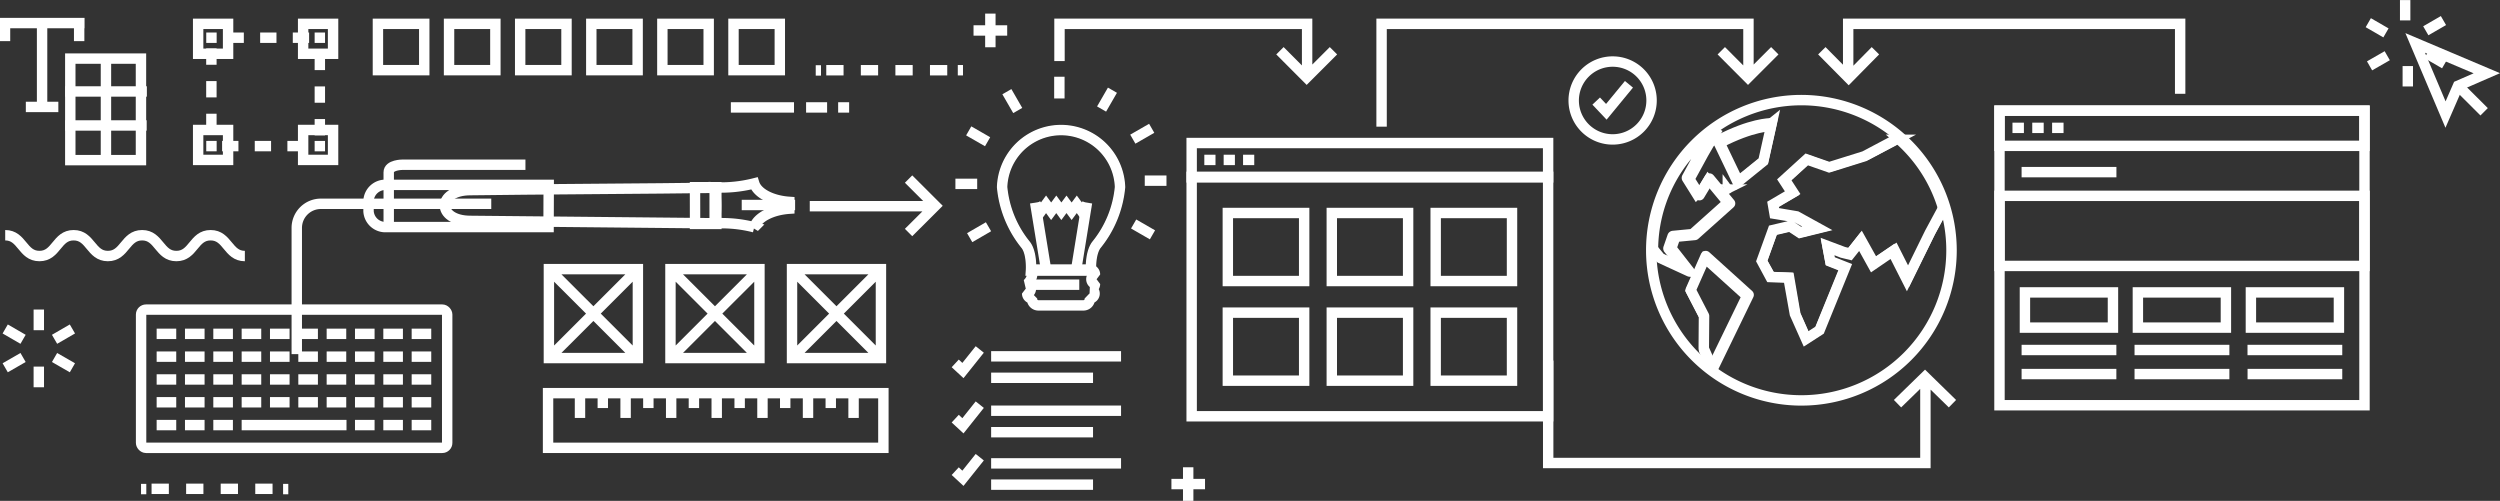 <svg id="Réteg_7" data-name="Réteg 7" xmlns="http://www.w3.org/2000/svg" xmlns:xlink="http://www.w3.org/1999/xlink" viewBox="0 0 389.1 77.96"><rect x="0" y="0" width="389.1" height="77.96" fill="#333333" stroke="none"/><defs><style>.cls-1,.cls-10,.cls-11,.cls-12,.cls-13,.cls-14,.cls-2,.cls-3,.cls-5,.cls-7,.cls-8,.cls-9{fill:none;}.cls-10,.cls-11,.cls-12,.cls-13,.cls-14,.cls-2,.cls-3,.cls-5,.cls-7,.cls-8,.cls-9{stroke:#fff;}.cls-11,.cls-12,.cls-2,.cls-5{stroke-miterlimit:10;}.cls-10,.cls-11,.cls-12,.cls-13,.cls-14,.cls-2,.cls-3,.cls-7,.cls-8,.cls-9{stroke-width:1.62px;}.cls-10,.cls-3{stroke-linejoin:bevel;}.cls-4{clip-path:url(#clip-path);}.cls-5{stroke-width:1.41px;}.cls-6{fill:#fff;}.cls-10,.cls-14,.cls-7{stroke-linecap:round;}.cls-7,.cls-8{stroke-linejoin:round;}.cls-11{stroke-dasharray:2.69 2.69;}.cls-12{stroke-dasharray:2.54 2.54;}.cls-13{stroke-linecap:square;}</style><clipPath id="clip-path" transform="translate(-147.45 -316.88)"><rect class="cls-1" x="147.45" y="316.88" width="389.1" height="77.96"/></clipPath></defs><rect class="cls-2" x="311.2" y="17.22" width="56.81" height="45.85"/><rect class="cls-2" x="311.2" y="17.22" width="56.81" height="5.48"/><path class="cls-2" d="M466.84,336.78h1.78m-4.87,0h1.78m-4.86,0h1.78" transform="translate(-147.45 -316.88)"/><path class="cls-3" d="M462.09,375.1h14.75m-14.75-3.75h14.75" transform="translate(-147.45 -316.88)"/><rect class="cls-2" x="315.16" y="45.51" width="13.7" height="5.48"/><path class="cls-3" d="M479.67,375.1h14.76m-14.76-3.75h14.76" transform="translate(-147.45 -316.88)"/><rect class="cls-2" x="332.74" y="45.51" width="13.7" height="5.48"/><path class="cls-3" d="M497.26,375.1H512m-14.75-3.75H512" transform="translate(-147.45 -316.88)"/><rect class="cls-2" x="350.33" y="45.51" width="13.7" height="5.48"/><rect class="cls-2" x="311.2" y="30.48" width="56.81" height="10.91"/><line class="cls-3" x1="314.64" y1="26.79" x2="329.4" y2="26.79"/><path class="cls-2" d="M442.78,379.71l4.28-4.17,4.27,4.17m-4.21-3.38v12.61H388.41V373" transform="translate(-147.45 -316.88)"/><g class="cls-4"><path class="cls-5" d="M449.85,349.56,448,353l-3.45,7-2.19-4.33-3.15,2.13-2.09-3.75-1.72,2.19-1-.25-2.66-1,.5,2.68,2.31.91-4,9.76-1.9,1.23L427,365.83,426,360l-2.9-.12-1.34-2.34,1.69-4.7,2.6-.61,1.52,1,3.16-.78-3.63-2-3.37-.57-.21-1.21,3.15-1.83-1.34-2.06,3.4-3.1,3.5,1.23,5.68-1.78,4.92-2.6A23,23,0,0,1,449.85,349.56Z" transform="translate(-147.45 -316.88)"/><path class="cls-5" d="M404.82,355.83a22.88,22.88,0,0,1,8.87-18.1l-1.51,2.58-2.26,4.16a.21.21,0,0,0,0,.2l1.59,2.54a.19.19,0,0,0,.34,0l1.44-2.39,2.95,3.57-5.39,4.82-3,.29a.21.21,0,0,0-.18.13l-.63,1.82a.22.22,0,0,0,0,.19l2.38,3-3.81-1.75-.82-1Z" transform="translate(-147.45 -316.88)"/><path class="cls-5" d="M412.59,366.13l-2.08-4,2.24-5,6.48,5.85-5.4,11.12-.12-.1-1.14-2.6,0-5.12A.3.3,0,0,0,412.59,366.13Z" transform="translate(-147.45 -316.88)"/><path class="cls-5" d="M416.26,346.1s-.1.06-.07.09h0s.1-.06.07-.1Z" transform="translate(-147.45 -316.88)"/><path class="cls-5" d="M423.26,336.21l.05-.24h-.25c-.13,0-3.15,0-8.23,2.68l-.17.08,3.13,6.53,4.21-3.41Z" transform="translate(-147.45 -316.88)"/><path class="cls-6" d="M427.77,331.65A24.18,24.18,0,1,0,452,355.83a24.21,24.21,0,0,0-24.18-24.18m0,1.62a22.56,22.56,0,1,1-22.57,22.56,22.59,22.59,0,0,1,22.57-22.56" transform="translate(-147.45 -316.88)"/><path class="cls-5" d="M414,338.82s-.1.06-.06.09h0s.1-.05.06-.09Z" transform="translate(-147.45 -316.88)"/><path class="cls-5" d="M416.45,346.27s-.1.05-.07.09h0s.1-.05.06-.09Z" transform="translate(-147.45 -316.88)"/></g><polygon class="cls-7" points="265.48 39.85 263.14 45.14 265.22 49.17 265.18 54.25 266.57 57.41 272.16 45.89 265.48 39.85"/><polyline class="cls-8" points="267.39 19.97 265.17 23.8 262.94 27.88 264.51 30.38 266.07 27.79 269.27 31.66 263.78 36.57 260.75 36.86 260.13 38.64 262.96 42.26 258.44 40.18 257.22 38.7"/><g class="cls-4"><path class="cls-2" d="M443.2,338.25l-5.58,2.95-5.48,1.71-3.49-1.22-3.56,3.24,1.3,2-3,1.76.25,1.46,3.39.56,3.13,1.71-2.54.62-1.5-1-2.73.64-1.74,4.81L423,360l2.8.11,1,5.62,1.74,3.9,2.11-1.36,4-9.84-2.34-.92-.41-2.19,2.28.89,1.16.28,1.59-2,2,3.61L442,356l2.23,4.4,3.57-7.27,2.23-4.14m-34.92-9.86,2.88,6,3.9-3.15,1.22-5.48S420.2,336.47,415.14,339.11Z" transform="translate(-147.45 -316.88)"/></g><path class="cls-9" d="M277.9,333.6h1.71m-3.43,0h-3.27m-1.88,0H261.2" transform="translate(-147.45 -316.88)"/><path class="cls-2" d="M288.86,344.75l4.17,4.16-4.17,4.16m3.38-4.1H273.48" transform="translate(-147.45 -316.88)"/><g class="cls-4"><path class="cls-9" d="M335,392.22h-5.23m2.61-2.62v5.24m-28.17-73.22h-5.24m2.62-2.62v5.24" transform="translate(-147.45 -316.88)"/><path class="cls-5" d="M303.42,346a9.18,9.18,0,0,1,18.35,0,16.66,16.66,0,0,1-3.68,9c-1,1.34-.84,4-.83,4h-9.35s.19-2.7-.81-4A16.66,16.66,0,0,1,303.42,346Z" transform="translate(-147.45 -316.88)"/><path class="cls-2" d="M303.42,346a9.18,9.18,0,0,1,18.35,0,16.66,16.66,0,0,1-3.68,9c-1,1.34-.84,4-.83,4h-9.35s.19-2.7-.81-4A16.66,16.66,0,0,1,303.42,346Z" transform="translate(-147.45 -316.88)"/></g><line class="cls-9" x1="162.84" y1="42.16" x2="161.11" y2="31.54"/><line class="cls-9" x1="167.46" y1="42.16" x2="169.18" y2="31.54"/><polyline class="cls-9" points="161.22 31.8 162.02 32.88 162.81 31.8 163.6 32.88 164.4 31.8 165.19 32.88 165.99 31.8 166.79 32.88 167.59 31.8 168.38 32.88 169.18 31.8"/><g class="cls-4"><path class="cls-10" d="M317.87,361.08a.77.77,0,0,1,0-1.48.77.77,0,0,0-.75-.77h-9.05a2.32,2.32,0,0,1-.75,2.25.77.77,0,0,1,0,1.49.77.77,0,0,0,.75.77v.07a1,1,0,0,0,1,1h7a1,1,0,0,0,1-1v-.07a.77.77,0,0,0,.18-1.51A.77.77,0,0,0,317.87,361.08Z" transform="translate(-147.45 -316.88)"/></g><line class="cls-9" x1="160.26" y1="44.31" x2="167.98" y2="44.31"/><line class="cls-2" x1="149.88" y1="10.93" x2="149.07" y2="10.93"/><line class="cls-11" x1="147.43" y1="10.93" x2="128.6" y2="10.93"/><g class="cls-4"><path class="cls-2" d="M192.32,393h-.81m83.72-65.16h-.82" transform="translate(-147.45 -316.88)"/><line class="cls-11" x1="42.42" y1="76.08" x2="23.59" y2="76.08"/><path class="cls-2" d="M197.23,338.81v.81h-.81m-37.7,28.46-2.78,1.61m2.78,4.43-2.78-1.6m-2.45,4.63v-3.21m-5.23.18,2.78-1.6m-2.78-4.44,2.78,1.61m2.45-4.63v3.21M170.22,393h-.82" transform="translate(-147.45 -316.88)"/></g><line class="cls-12" x1="47.27" y1="22.74" x2="34.56" y2="22.74"/><polyline class="cls-2" points="33.72 22.74 32.91 22.74 32.91 21.93"/><line class="cls-12" x1="32.9" y1="20.24" x2="32.9" y2="7.53"/><polyline class="cls-2" points="32.91 6.68 32.91 5.87 33.72 5.87"/><line class="cls-12" x1="35.41" y1="5.87" x2="48.12" y2="5.87"/><polyline class="cls-2" points="48.97 5.87 49.78 5.87 49.78 6.68"/><line class="cls-12" x1="49.78" y1="8.37" x2="49.78" y2="21.09"/><rect class="cls-9" x="30.84" y="3.71" width="4.66" height="4.66"/><rect class="cls-9" x="47.18" y="3.71" width="4.66" height="4.66"/><rect class="cls-9" x="30.84" y="20.23" width="4.66" height="4.66"/><rect class="cls-9" x="47.18" y="20.23" width="4.66" height="4.66"/><rect class="cls-9" x="58.82" y="3.71" width="7.21" height="7.21"/><rect class="cls-9" x="69.89" y="3.71" width="7.21" height="7.21"/><rect class="cls-9" x="80.96" y="3.71" width="7.21" height="7.21"/><rect class="cls-9" x="92.03" y="3.71" width="7.21" height="7.21"/><rect class="cls-9" x="103.09" y="3.71" width="7.21" height="7.21"/><rect class="cls-9" x="114.16" y="3.71" width="7.21" height="7.21"/><polygon class="cls-2" points="95.72 61.19 85.92 61.19 85.3 61.19 85.3 69.7 85.92 69.7 95.72 69.7 137.49 69.7 137.49 61.19 95.72 61.19"/><path class="cls-2" d="M280.3,378.58v3.35m-3.55-3.35v1.81m-3.54-1.81v3.35m-3.55-3.35v1.81m-3.54-1.81v3.35m-3.55-3.35v1.81M259,378.58v3.35m-3.55-3.35v1.81m-3.54-1.81v3.35m-3.55-3.35v1.81m-3.54-1.81v3.35m-3.55-3.35v1.81m-3.55-1.81v3.35" transform="translate(-147.45 -316.88)"/><path class="cls-9" d="M270.72,358.77l13.84,13.84m-13.84,0,13.84-13.84m0,13.84H270.72V358.77h13.84ZM251.8,358.77l13.85,13.84m-13.85,0,13.85-13.84m0,13.84H251.8V358.77h13.85Zm-32.77-13.84,13.85,13.84m-13.85,0,13.85-13.84m0,13.84H232.88V358.77h13.85Z" transform="translate(-147.45 -316.88)"/><g class="cls-4"><path class="cls-2" d="M301.71,384.15h15.86m-15.86-3.34h20.22m-20.22-5.13h15.86m-15.86-3.34h20.22M148.26,353.49c2.66,0,2.66,3.24,5.33,3.24s2.66-3.24,5.32-3.24,2.67,3.24,5.33,3.24,2.67-3.24,5.33-3.24,2.66,3.24,5.33,3.24,2.66-3.24,5.33-3.24,2.67,3.24,5.33,3.24" transform="translate(-147.45 -316.88)"/></g><path class="cls-9" d="M299.94,379.86l-2.62,3.29-1.2-1.11m3.82-10.77-2.62,3.28-1.2-1.11" transform="translate(-147.45 -316.88)"/><g class="cls-4"><path class="cls-2" d="M301.71,392.31h15.86M301.71,389h20.22" transform="translate(-147.45 -316.88)"/></g><polyline class="cls-9" points="152.49 71.16 149.87 74.44 148.67 73.33"/><rect class="cls-2" x="185.47" y="27.52" width="55.48" height="37.27"/><rect class="cls-2" x="191.1" y="33.15" width="11.88" height="10.59"/><rect class="cls-2" x="207.28" y="33.15" width="11.88" height="10.59"/><rect class="cls-2" x="223.45" y="33.15" width="11.88" height="10.59"/><rect class="cls-2" x="191.1" y="48.66" width="11.88" height="10.59"/><rect class="cls-2" x="207.28" y="48.66" width="11.88" height="10.59"/><rect class="cls-2" x="223.45" y="48.66" width="11.88" height="10.59"/><rect class="cls-2" x="185.47" y="22.26" width="55.48" height="5.35"/><path class="cls-2" d="M340.92,341.77h1.74m-4.76,0h1.75m-4.76,0h1.74" transform="translate(-147.45 -316.88)"/><g class="cls-4"><path class="cls-9" d="M530.28,330.49l3.8,3.79M525,321.67l2.75-1.59m-2.56,5.14,2.75,1.59m-5.74.35v3.18M519,325.55l-2.75,1.58M518.8,322l-2.75-1.59m5.74-.35v-3.17" transform="translate(-147.45 -316.88)"/><polygon class="cls-9" points="375.9 6.68 387.05 11.4 382.57 13.35 380.62 17.83 375.9 6.68"/><path class="cls-13" d="M148.26,320.47H159.8M154,333.21V321.07m5.77-.6v2m-11.54-2v2m4.05,11.05h3.44m13.75,2.89H158.38m11.12-5.29H158.38m5.56-4.91v15.29M158.39,326h11v15.8h-11Z" transform="translate(-147.45 -316.88)"/><path class="cls-9" d="M193.64,372V352.35a3.75,3.75,0,0,1,3.75-3.75h26.52" transform="translate(-147.45 -316.88)"/><rect class="cls-14" x="21.96" y="48.19" width="47.64" height="21.51" rx="0.77"/></g><line class="cls-2" x1="24.38" y1="51.96" x2="27.43" y2="51.96"/><line class="cls-2" x1="28.79" y1="51.96" x2="31.84" y2="51.96"/><line class="cls-2" x1="33.2" y1="51.96" x2="36.25" y2="51.96"/><line class="cls-2" x1="37.61" y1="51.96" x2="40.66" y2="51.96"/><line class="cls-2" x1="42.02" y1="51.96" x2="45.07" y2="51.96"/><line class="cls-2" x1="46.43" y1="51.96" x2="49.48" y2="51.96"/><line class="cls-2" x1="50.84" y1="51.96" x2="53.89" y2="51.96"/><line class="cls-2" x1="55.25" y1="51.96" x2="58.3" y2="51.96"/><line class="cls-2" x1="59.66" y1="51.96" x2="62.71" y2="51.96"/><line class="cls-2" x1="64.07" y1="51.96" x2="67.12" y2="51.96"/><line class="cls-2" x1="24.38" y1="55.51" x2="27.43" y2="55.51"/><line class="cls-2" x1="28.79" y1="55.51" x2="31.84" y2="55.51"/><line class="cls-2" x1="33.2" y1="55.51" x2="36.25" y2="55.51"/><line class="cls-2" x1="37.61" y1="55.51" x2="40.66" y2="55.51"/><line class="cls-2" x1="42.02" y1="55.51" x2="45.07" y2="55.51"/><line class="cls-2" x1="46.43" y1="55.51" x2="49.48" y2="55.51"/><line class="cls-2" x1="50.84" y1="55.51" x2="53.89" y2="55.51"/><line class="cls-2" x1="55.25" y1="55.51" x2="58.3" y2="55.51"/><line class="cls-2" x1="59.66" y1="55.51" x2="62.71" y2="55.51"/><line class="cls-2" x1="64.07" y1="55.51" x2="67.12" y2="55.51"/><line class="cls-2" x1="24.38" y1="59.06" x2="27.43" y2="59.06"/><line class="cls-2" x1="28.79" y1="59.06" x2="31.84" y2="59.06"/><line class="cls-2" x1="33.2" y1="59.06" x2="36.25" y2="59.06"/><line class="cls-2" x1="37.61" y1="59.06" x2="40.66" y2="59.06"/><line class="cls-2" x1="42.02" y1="59.06" x2="45.07" y2="59.06"/><line class="cls-2" x1="46.43" y1="59.06" x2="49.48" y2="59.06"/><line class="cls-2" x1="50.84" y1="59.06" x2="53.89" y2="59.06"/><line class="cls-2" x1="55.25" y1="59.06" x2="58.3" y2="59.06"/><line class="cls-2" x1="59.66" y1="59.06" x2="62.71" y2="59.06"/><line class="cls-2" x1="64.07" y1="59.06" x2="67.12" y2="59.06"/><line class="cls-2" x1="24.38" y1="62.61" x2="27.43" y2="62.61"/><line class="cls-2" x1="28.79" y1="62.61" x2="31.84" y2="62.61"/><line class="cls-2" x1="33.2" y1="62.61" x2="36.25" y2="62.61"/><line class="cls-2" x1="37.61" y1="62.61" x2="40.66" y2="62.61"/><line class="cls-2" x1="42.02" y1="62.61" x2="45.07" y2="62.61"/><line class="cls-2" x1="46.43" y1="62.61" x2="49.48" y2="62.61"/><line class="cls-2" x1="50.84" y1="62.61" x2="53.89" y2="62.61"/><line class="cls-2" x1="55.25" y1="62.61" x2="58.3" y2="62.61"/><line class="cls-2" x1="59.66" y1="62.61" x2="62.71" y2="62.61"/><line class="cls-2" x1="64.07" y1="62.61" x2="67.12" y2="62.61"/><line class="cls-2" x1="24.38" y1="66.16" x2="27.43" y2="66.16"/><line class="cls-2" x1="28.79" y1="66.16" x2="31.84" y2="66.16"/><line class="cls-2" x1="33.2" y1="66.16" x2="36.25" y2="66.16"/><line class="cls-2" x1="37.61" y1="66.16" x2="53.93" y2="66.16"/><line class="cls-2" x1="55.25" y1="66.16" x2="58.3" y2="66.16"/><line class="cls-2" x1="59.66" y1="66.16" x2="62.71" y2="66.16"/><line class="cls-2" x1="64.07" y1="66.16" x2="67.12" y2="66.16"/><g class="cls-4"><path class="cls-9" d="M270.3,349h0v.36c-2.77.19-5,1.38-5.46,2.89a20.34,20.34,0,0,0-3.07-.54,21.66,21.66,0,0,0-3.09-.07,17.38,17.38,0,0,0,.22-2.8,18.6,18.6,0,0,0-.22-2.8,21,21,0,0,0,6.16-.62c.47,1.51,2.69,2.69,5.46,2.88v.36h0" transform="translate(-147.45 -316.88)"/><path class="cls-9" d="M220.68,351.26c-5.32,0-5.32-4.79,0-4.79,8.93-.13,29.09-.23,38-.36v5.52C249.68,351.52,229.54,351.37,220.68,351.26Z" transform="translate(-147.45 -316.88)"/></g><polygon class="cls-9" points="108.18 34.85 108.17 29.14 111.49 29.14 111.5 34.85 108.18 34.85"/><g class="cls-4"><path class="cls-9" d="M232.83,352.22H207.58a2.62,2.62,0,0,1-2.77-2.44V348.1a2.62,2.62,0,0,1,2.76-2.45h25.28Z" transform="translate(-147.45 -316.88)"/><path class="cls-9" d="M271.2,348.79l-8.31,0m-33.66-6.27-19.15,0s-2.14,0-2.13,1.18l0,8.17" transform="translate(-147.45 -316.88)"/><path class="cls-2" d="M404.5,332.46a6.06,6.06,0,1,1-6.05-6A6.05,6.05,0,0,1,404.5,332.46Z" transform="translate(-147.45 -316.88)"/></g><polyline class="cls-9" points="253.53 13.12 250.01 17.4 248.43 15.73"/><path class="cls-2" d="M439.34,324.78,435.18,329,431,324.78m4.1,3.38v-7.57h51.67v10.89m-140.11-6.7,4.16,4.17,4.17-4.17m-4.1,3.38v-7.57H312.35v5.79m103-1.6,4.16,4.17,4.17-4.17m-4.1,3.38v-7.57H362.48v16m-64.11,17.28,2.93-1.7m25.52,1.26-2.93-1.69m-3.3-20.82-1.69,2.93m7.8,3-2.94,1.69M329,345h-3.38m-29.47.5h3.39m-1.32-8.25,2.94,1.69m3-7.79,1.69,2.93m6.48-5.26v3.39" transform="translate(-147.45 -316.88)"/></svg>